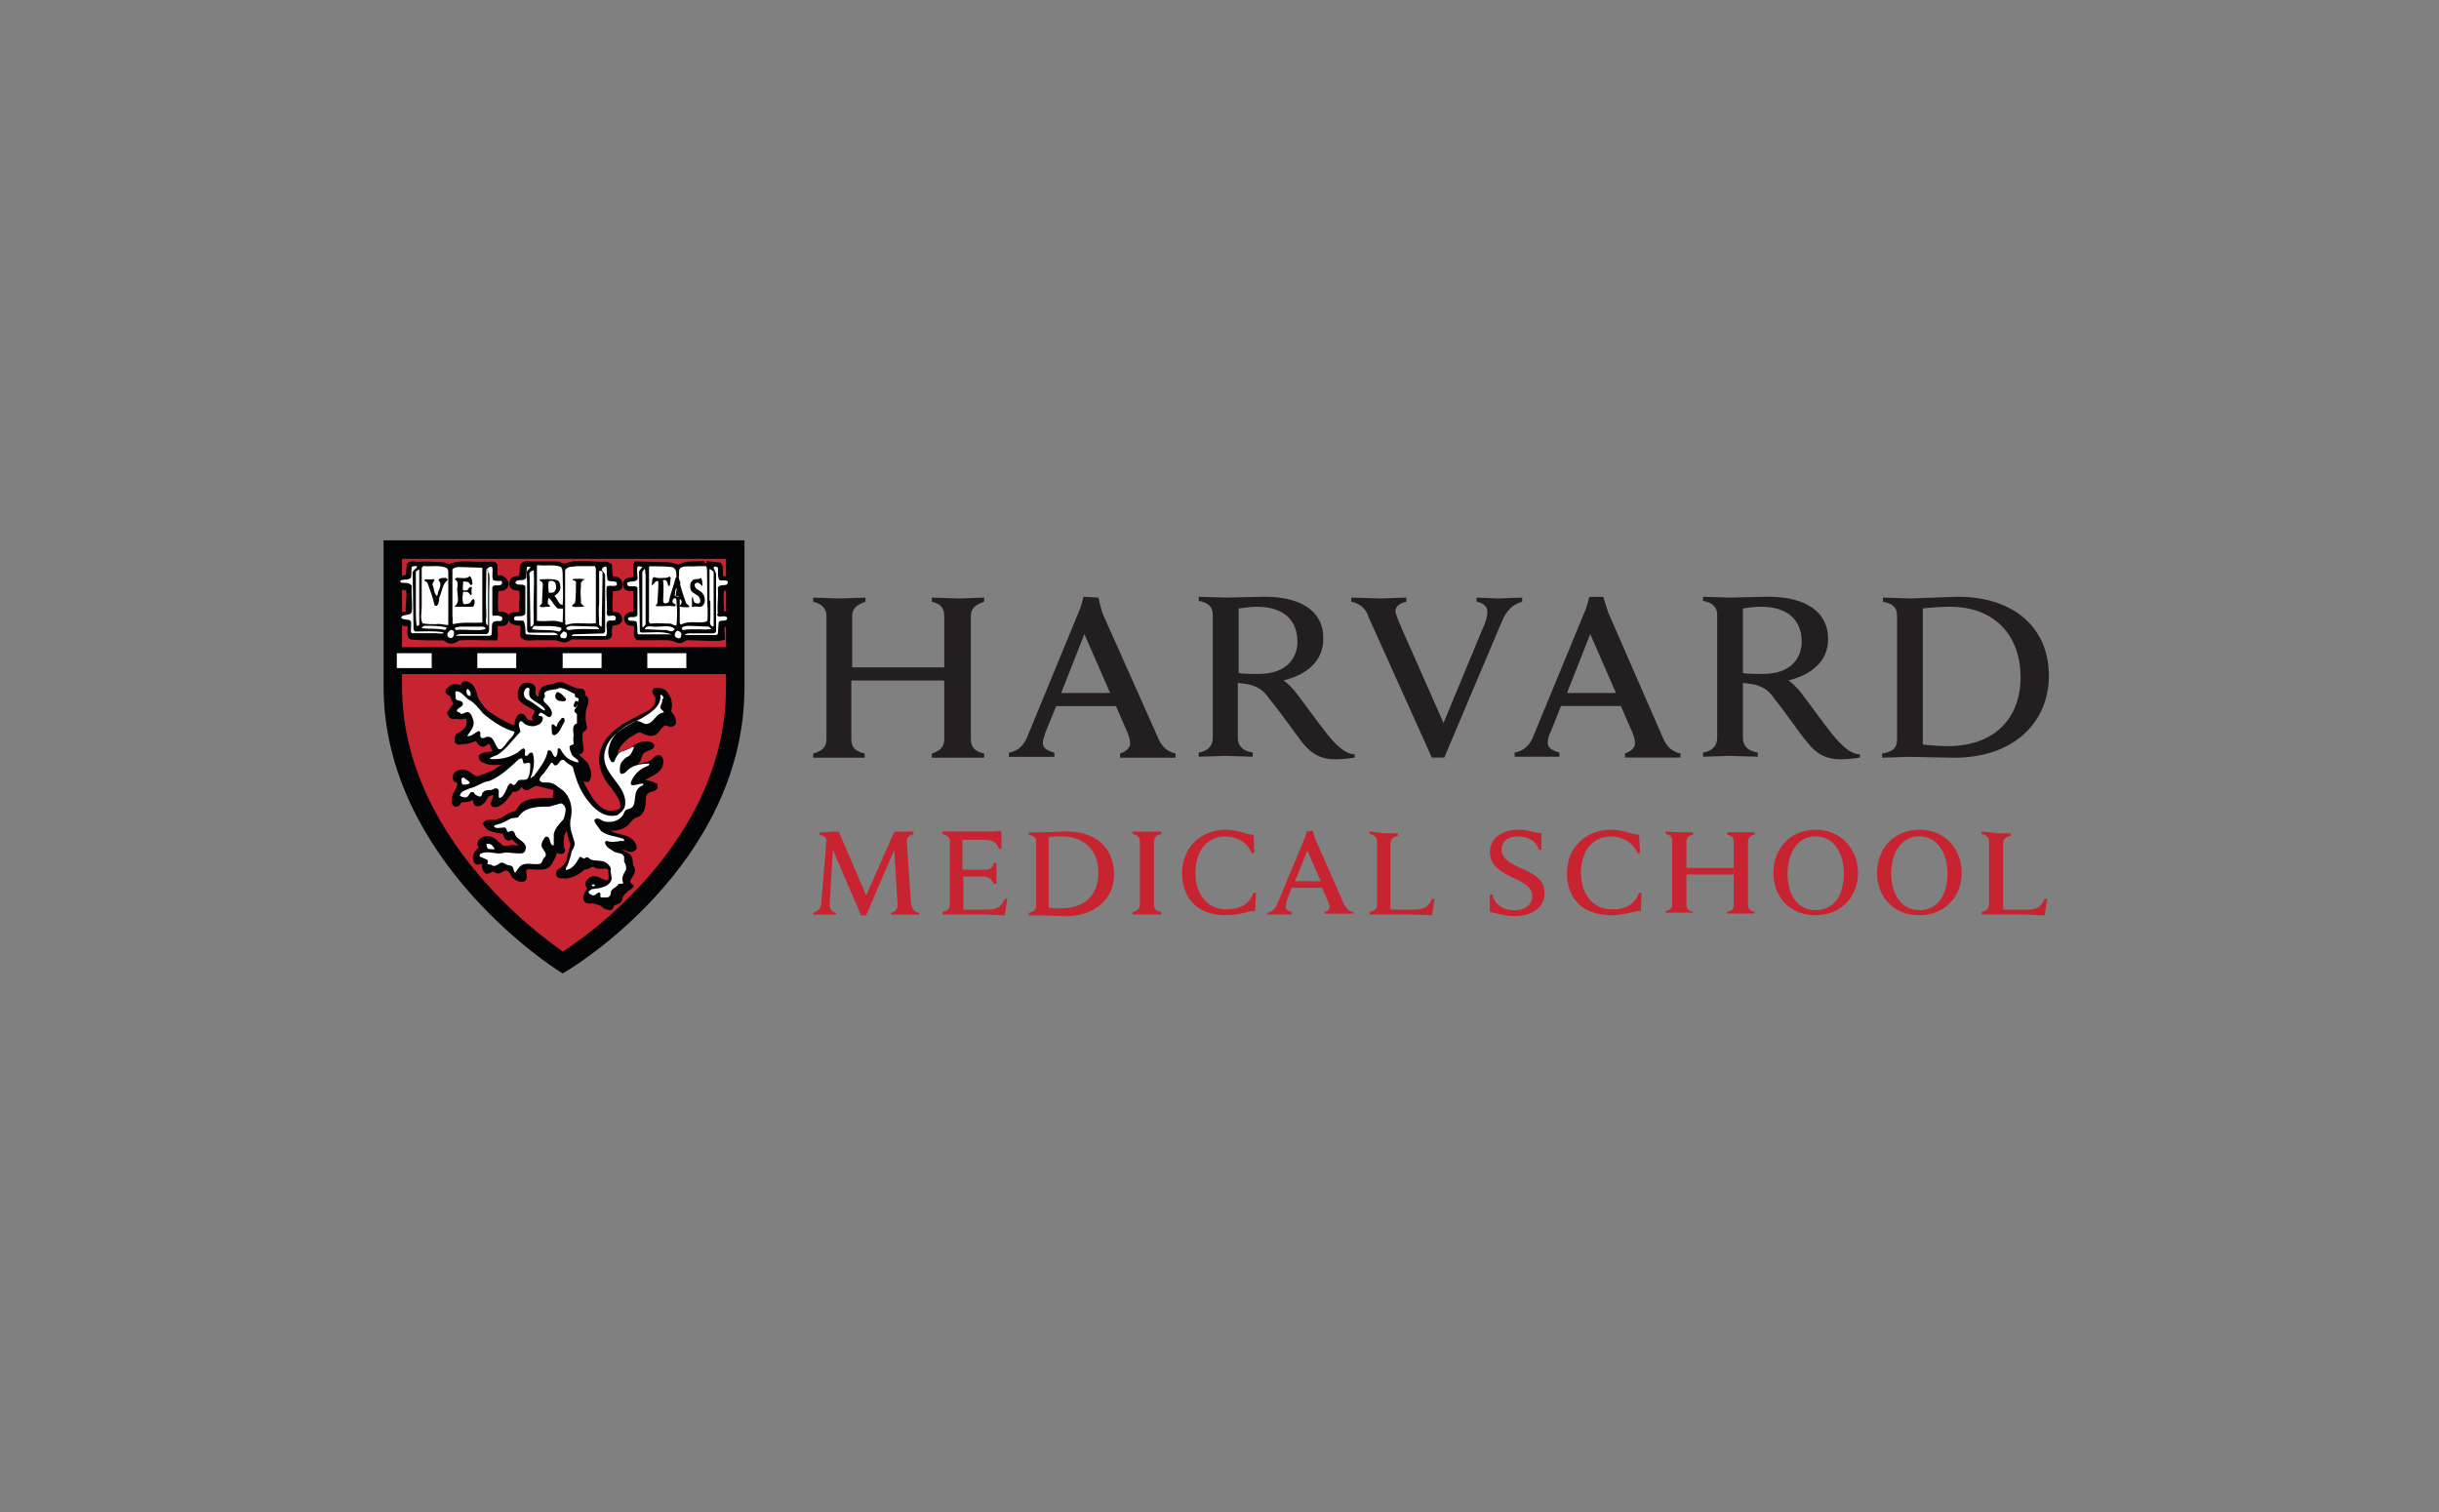 <?xml version="1.0" encoding="UTF-8"?> <svg xmlns="http://www.w3.org/2000/svg" xmlns:xlink="http://www.w3.org/1999/xlink" version="1.1" id="katman_1" x="0px" y="0px" viewBox="0 0 200 124" style="enable-background:new 0 0 200 124;" xml:space="preserve"><rect x="0" y="0" width="200" height="124" fill="#808080" stroke="none"/> <g> <g> <path style="fill-rule:evenodd;clip-rule:evenodd;fill:#231F20;" d="M160.52,48.94l-3.88,0.14c-0.34,0-1.83-0.07-2.24-0.07v0.34 c0.75,0.14,1.16,0.41,1.16,1.16v10.13c0,0.75-0.41,1.02-1.22,1.16v0.34l2.18-0.07l3.74,0.07c4.83,0,7.75-2.86,7.75-6.73 S165.21,48.94,160.52,48.94L160.52,48.94z M103.74,48.94c-0.68,0-2.51,0.07-3.19,0.07c-0.41,0-1.77-0.07-2.25-0.07v0.34 c0.82,0.14,1.15,0.54,1.15,1.15V60.5c0,0.68-0.41,1.09-1.15,1.22v0.34c0.41,0,1.83-0.07,2.18-0.07c0.41,0,1.83,0.07,2.24,0.07 v-0.34c-0.82-0.14-1.22-0.54-1.22-1.22v-4.49c0.21,0,0.41,0.07,0.61,0.07c1.02,0.14,1.57,0.61,1.97,1.22 c0.75,0.89,2.04,2.72,2.72,3.61c0.82,1.02,1.63,1.36,2.72,1.36c0.48,0,1.16-0.07,1.57-0.14v-0.27c-0.82,0-1.63-0.88-2.24-1.63 c-0.61-0.75-2.18-2.93-2.72-3.61c-0.47-0.54-0.88-0.82-0.88-0.82c1.97-0.48,3.26-1.63,3.26-3.4 C108.57,50.23,106.8,48.94,103.74,48.94L103.74,48.94z M145.02,48.94c-0.75,0-2.51,0.07-3.19,0.07c-0.41,0-1.77-0.07-2.18-0.07 v0.34c0.82,0.14,1.16,0.54,1.16,1.15V60.5c0,0.68-0.41,1.09-1.16,1.22v0.34c0.41,0,1.83-0.07,2.18-0.07 c0.41,0,1.83,0.07,2.31,0.07v-0.34c-0.82-0.14-1.22-0.54-1.22-1.22v-4.49c0.21,0,0.41,0.07,0.61,0.07 c1.02,0.14,1.57,0.61,1.97,1.22c0.75,0.89,1.97,2.72,2.72,3.61c0.82,1.02,1.63,1.36,2.72,1.36c0.47,0,1.15-0.07,1.57-0.14v-0.27 c-0.82,0-1.63-0.88-2.25-1.63c-0.61-0.75-2.18-2.93-2.72-3.61c-0.48-0.54-0.89-0.82-0.89-0.82c1.97-0.48,3.26-1.63,3.26-3.4 C149.91,50.23,148.14,48.94,145.02,48.94L145.02,48.94L145.02,48.94z M88.85,48.94c0,0-0.21,0.88-0.41,1.29L84.29,60.3 c-0.27,0.75-0.75,1.29-1.56,1.43v0.34h1.9h1.83v-0.34c-0.75-0.21-0.95-0.48-0.95-0.82c0-0.2,0.14-0.61,0.21-0.82l0.89-2.18h4.9 l0.95,2.18c0.14,0.34,0.21,0.61,0.21,0.89c0,0.27-0.21,0.61-0.82,0.82v0.34h2.24h2.31V61.8c-0.89-0.21-1.22-0.75-1.5-1.43 L90.41,50.3c-0.14-0.41-0.34-1.29-0.34-1.29L88.85,48.94z M130.33,48.94c0,0-0.21,0.88-0.41,1.29l-4.15,10.06 c-0.27,0.75-0.75,1.29-1.57,1.43v0.34h1.9h1.77v-0.34c-0.75-0.21-0.95-0.48-0.95-0.82c0-0.2,0.07-0.61,0.21-0.82l0.88-2.18h4.9 l0.95,2.18c0.14,0.34,0.21,0.61,0.21,0.89c0,0.27-0.21,0.61-0.82,0.82v0.34h2.24h2.31V61.8c-0.88-0.21-1.22-0.75-1.5-1.43 l-4.42-10.13c-0.14-0.41-0.41-1.29-0.41-1.29H130.33z M66.68,49.01v0.34c0.61,0.14,1.09,0.48,1.09,1.16v10.13 c0,0.68-0.41,0.95-1.09,1.16v0.34h2.04h2.18V61.8c-0.61-0.14-1.09-0.41-1.09-1.16v-4.83h7.62v4.83c0,0.68-0.41,0.95-1.02,1.16 v0.34h2.18h2.11V61.8c-0.61-0.14-1.09-0.41-1.09-1.16V50.51c0-0.68,0.47-0.95,1.09-1.16v-0.34l-2.11,0.07 c-0.41,0-1.84-0.07-2.18-0.07v0.34c0.61,0.14,1.02,0.41,1.02,1.16v4.22h-7.55v-4.22c0-0.68,0.48-0.95,1.09-1.16v-0.34 c-0.34,0-1.77,0.07-2.18,0.07C68.38,49.07,66.95,49.01,66.68,49.01z M110.81,49.01v0.34c0.75,0.14,1.22,0.61,1.43,1.29l5.17,11.49 h1.02l4.69-11.08c0.41-1.02,0.95-1.5,1.7-1.7v-0.34c-0.47,0-1.7,0.07-1.97,0.07c-0.34,0-1.36-0.07-1.77-0.07v0.34 c0.54,0.07,0.89,0.41,0.89,0.82c0,0.34-0.14,0.88-0.41,1.43l-3.19,7.69l-3.4-7.69c-0.34-0.82-0.54-1.22-0.54-1.5 c0-0.41,0.47-0.68,0.89-0.75v-0.34c-0.48,0-1.83,0.07-2.18,0.07C112.85,49.08,111.29,49.01,110.81,49.01L110.81,49.01z M103.06,49.76c2.18,0,3.33,1.09,3.33,2.86c0,1.22-0.75,2.65-3.19,2.65c-0.61,0-1.22,0-1.63-0.07v-5.3 C102.11,49.83,102.58,49.76,103.06,49.76L103.06,49.76z M144.41,49.76c2.18,0,3.33,1.09,3.33,2.86c0,1.22-0.75,2.65-3.19,2.65 c-0.61,0-1.22,0-1.63-0.07v-5.3C143.38,49.83,143.86,49.76,144.41,49.76L144.41,49.76z M159.91,49.76c3.67,0,5.78,2.38,5.78,5.78 c0,3.26-2.04,5.65-5.98,5.65c-0.68,0-1.57-0.07-2.04-0.14V49.9C158.28,49.83,159.16,49.76,159.91,49.76L159.91,49.76z M88.92,52 l2.11,4.83h-4.01L88.92,52z M130.4,52l2.11,4.83h-4.01L130.4,52L130.4,52z"></path> <path style="fill-rule:evenodd;clip-rule:evenodd;fill:#C72331;" d="M46.14,45H32v11.29C32,70.09,45.87,78.86,46.01,79l0,0 l0.14-0.07c2.38-1.5,14.08-9.86,14.08-22.58V45.07C60.29,45,46.14,45,46.14,45"></path> </g> <path style="fill:none;stroke:#030405;stroke-width:1.515;" d="M32.21,56.29V45.07h28.08v11.29c0,14.21-14.14,22.58-14.14,22.58 S32.21,70.16,32.21,56.29L32.21,56.29z"></path> <g> <path style="fill-rule:evenodd;clip-rule:evenodd;fill:#C72331;" d="M124.48,68.05c-1.36,0-2.31,0.75-2.31,1.83 c0,1.29,1.29,1.77,1.9,2.11c0.89,0.41,1.57,0.75,1.57,1.5c0,0.68-0.54,1.16-1.43,1.16c-0.41,0-0.88-0.07-1.22-0.34 c-0.27-0.21-0.54-0.54-0.61-0.95h-0.21v1.43c0.47,0.07,1.09,0.34,2.04,0.34c1.57,0,2.45-0.82,2.45-1.9c0-1.15-1.02-1.63-1.97-2.04 c-0.75-0.34-1.56-0.75-1.56-1.5c0-0.54,0.34-1.09,1.29-1.09c0.82,0,1.5,0.27,1.77,1.09h0.21v-1.36 C125.84,68.32,125.43,68.05,124.48,68.05L124.48,68.05L124.48,68.05z M100.54,68.05c-2.11,0-3.61,1.5-3.61,3.54 c0,1.97,1.16,3.47,3.61,3.47c1.22,0,1.9-0.41,2.38-0.34l0.07-1.5h-0.21c-0.34,0.95-1.16,1.36-2.18,1.36 c-1.9,0-2.58-1.63-2.58-2.99c0-1.63,0.82-2.99,2.45-2.99c0.95,0,1.83,0.48,2.18,1.36h0.21l-0.07-1.5 C102.24,68.46,101.57,68.05,100.54,68.05C100.54,68.05,100.54,68.05,100.54,68.05z M132.1,68.05c-2.11,0-3.61,1.5-3.61,3.54 c0,1.97,1.15,3.47,3.67,3.47c1.22,0,1.9-0.41,2.38-0.34l0.07-1.5h-0.21c-0.34,0.95-1.09,1.36-2.18,1.36 c-1.9,0-2.58-1.63-2.58-2.99c0-1.63,0.82-2.99,2.45-2.99c0.95,0,1.83,0.48,2.18,1.36h0.21l-0.07-1.5 C133.8,68.46,133.18,68.05,132.1,68.05C132.1,68.05,132.1,68.05,132.1,68.05z M148.89,68.05c-2.11,0-3.47,1.56-3.47,3.54 c0,1.97,1.36,3.47,3.47,3.47c2.11,0,3.47-1.57,3.47-3.47C152.36,69.69,151,68.05,148.89,68.05L148.89,68.05z M157.39,68.05 c-2.11,0-3.47,1.56-3.47,3.54c0,1.97,1.36,3.47,3.47,3.47c2.11,0,3.47-1.57,3.47-3.47S159.57,68.05,157.39,68.05z M81.98,68.12 c-0.14,0.07-0.34,0.07-0.48,0.07h-4.22v0.21c0.41,0.07,0.61,0.27,0.61,0.61v5.17c0,0.34-0.21,0.54-0.61,0.61v0.21h1.16h2.18 l1.77,0.07l0.21-1.36h-0.21c-0.21,0.48-0.47,0.89-1.36,0.89h-2.04v-2.72h1.43c0.21,0,0.47,0,0.54,0.07 c0.27,0.07,0.41,0.27,0.54,0.54h0.21v-0.89v-0.82h-0.21c-0.07,0.27-0.21,0.48-0.54,0.54h-0.54h-1.5v-2.45h1.77 c0.82,0,1.09,0.34,1.22,0.75h0.21v-1.36L81.98,68.12L81.98,68.12z M87.42,68.19l-1.9,0.07h-1.16v0.21 c0.41,0.07,0.61,0.2,0.61,0.54v5.24c0,0.34-0.21,0.54-0.61,0.61v0.21h1.16l1.83,0.07c2.45,0,4.01-1.43,4.01-3.47 C91.3,69.48,89.87,68.19,87.42,68.19L87.42,68.19z M107.14,68.19c0,0-0.07,0.41-0.21,0.68l-2.18,5.24 c-0.14,0.34-0.41,0.68-0.82,0.75v0.14h1.02h0.95v-0.21c-0.34-0.07-0.48-0.27-0.48-0.41s0.07-0.27,0.07-0.41l0.41-1.16h2.51 l0.47,1.09c0.07,0.14,0.14,0.34,0.14,0.48s-0.07,0.34-0.41,0.41v0.14h1.15h1.22v-0.14c-0.47-0.07-0.61-0.34-0.82-0.75l-2.31-5.24 l-0.2-0.67L107.14,68.19L107.14,68.19z M136.58,68.19v0.21c0.34,0.07,0.54,0.2,0.54,0.54v5.23c0,0.34-0.21,0.48-0.54,0.54v0.14 h1.09h1.16v-0.07c-0.34-0.07-0.54-0.21-0.54-0.54v-2.52h3.88v2.52c0,0.34-0.21,0.48-0.54,0.54v0.14h1.16h1.09v-0.14 c-0.34-0.07-0.54-0.21-0.54-0.54V69c0-0.34,0.21-0.48,0.54-0.54v-0.21h-1.09h-1.16v0.21c0.34,0.07,0.54,0.2,0.54,0.54v2.18h-3.88 V69c0-0.34,0.21-0.48,0.54-0.54v-0.21h-1.16C137.67,68.26,136.58,68.19,136.58,68.19z M92.86,68.19v0.21 c0.41,0.07,0.61,0.27,0.61,0.61v5.17c0,0.34-0.21,0.54-0.61,0.61v0.21h1.22h1.15v-0.2c-0.41-0.07-0.61-0.27-0.61-0.61v-5.17 c0-0.34,0.21-0.54,0.61-0.61v-0.21h-1.15H92.86z M112.31,68.19v0.21c0.41,0.07,0.61,0.27,0.61,0.61v5.17 c0,0.34-0.21,0.54-0.61,0.61v0.21h1.16h2.18l1.77,0.07l0.21-1.36h-0.21c-0.21,0.48-0.47,0.89-1.36,0.89h-2.04v-5.44 c0-0.34,0.21-0.54,0.61-0.61v-0.21h-1.16C113.46,68.32,112.31,68.19,112.31,68.19z M162.49,68.19v0.21 c0.41,0.07,0.61,0.27,0.61,0.61v5.17c0,0.34-0.21,0.54-0.61,0.61v0.21h1.22h2.18l1.77,0.07l0.21-1.36h-0.21 c-0.21,0.48-0.47,0.89-1.36,0.89h-2.04v-5.44c0-0.34,0.21-0.54,0.61-0.61v-0.21h-1.15C163.72,68.32,162.49,68.19,162.49,68.19z M67.22,68.26v0.21c0.41,0.07,0.61,0.27,0.54,0.61l-0.41,4.97c0,0.41-0.27,0.68-0.68,0.82v0.14h0.95h0.95v-0.14 c-0.48-0.14-0.54-0.41-0.54-0.68l0.27-4.49l2.31,5.37h0.41l2.31-5.37l0.27,4.49c0,0.27-0.07,0.54-0.54,0.68v0.14h1.16h1.16v-0.14 c-0.41-0.07-0.61-0.34-0.68-0.82l-0.34-5.03c0-0.34,0.14-0.48,0.54-0.61v-0.21h-0.88h-0.68l-2.31,5.24l-2.25-5.24h-0.75 C67.97,68.26,67.43,68.26,67.22,68.26L67.22,68.26L67.22,68.26z M148.89,68.59c1.57,0,2.31,1.5,2.31,3.06 c0,1.57-0.68,2.99-2.31,2.99c-1.63,0-2.31-1.43-2.31-2.99C146.58,70.02,147.33,68.59,148.89,68.59L148.89,68.59z M157.39,68.59 c1.57,0,2.31,1.5,2.31,3.06c0,1.57-0.68,2.99-2.31,2.99c-1.57,0-2.31-1.43-2.31-2.99C155.08,70.02,155.83,68.59,157.39,68.59 L157.39,68.59z M87.08,68.59c1.9,0,2.99,1.22,2.99,2.99s-1.09,2.92-3.06,2.92c-0.34,0-0.75,0-1.02-0.07v-5.78 C86.33,68.59,86.74,68.59,87.08,68.59L87.08,68.59z M107.21,69.75l1.09,2.52h-2.11L107.21,69.75z"></path> <path style="fill-rule:evenodd;clip-rule:evenodd;fill:#030405;stroke:#030405;stroke-width:0.308;" d="M51.79,72.68L51.79,72.68 L51.79,72.68L51.79,72.68L51.79,72.68l-0.27-0.27c-0.07-0.48,0.68-0.82,0.27-1.36c-0.07-0.27,0-0.75-0.34-0.95 c-0.21-0.14-0.54-0.21-0.75-0.41c0-0.14,0.14-0.07,0.27-0.14c0.41-0.07,0.75,0.41,1.09,0c0-0.27-0.21-0.54-0.41-0.68 c-0.61-0.41-1.5-0.27-1.97-0.88l0.07-0.07c0.61,0.14,1.22,0,1.63-0.34c0.27-0.34,0.54-0.68,0.95-0.75 c0.41-0.27,0.48-0.82,0.48-1.36c0-0.21,0.07-0.41,0.27-0.54c0.21-0.21,0.82-0.14,0.68-0.54c-0.27-0.14-0.61-0.27-1.02-0.27 c-0.14-0.07,0-0.2,0.07-0.27c0.61-0.41,1.5-0.61,1.43-1.5c-0.07-0.07,0-0.21-0.2-0.27c-0.27,0-0.41,0.27-0.61,0.41 c-0.54,0.27-1.29,0.27-1.77,0.61c-0.07,0-0.07-0.14,0-0.21c0.21-0.27,0.61-0.27,0.75-0.61c0.07-0.27,0.14-0.61,0.48-0.75 c0.2-0.14,0.48-0.14,0.61-0.34c0-0.14-0.14-0.2-0.27-0.2c-0.54-0.14-1.09,0.14-1.43,0.48c-0.41,0.14-0.82,0.27-1.16,0.61 c-0.07,0-0.14,0-0.14-0.07c-0.07-0.75,0.61-1.29,1.09-1.7c0.34-0.07,0.61-0.54,1.09-0.34c0.27,0.14,0.54,0.27,0.88,0.21 c0.41-0.14,0.48-0.61,0.89-0.82c0.27-0.07,0.68,0.27,0.82-0.07c0.07-0.41-0.21-0.61-0.41-0.95c0.2-0.54,0.07-1.22-0.41-1.63 c-0.22-0.15-0.49-0.2-0.75-0.14c-0.2,0.27,0.2,0.41,0.2,0.68c0.07,1.09-1.09,1.29-1.7,1.7c-1.29,0.61-2.86,1.63-2.92,3.26 c0,0.95,0.41,1.7,1.02,2.38c0.34,0.54,0.88,1.09,0.68,1.84c-0.27,0.14-0.61,0.21-0.95,0.21c-1.09-0.07-1.7-1.29-2.18-2.18 c-0.14-0.34-0.34-0.61-0.34-1.02c0.07-0.07,0.07,0,0.14,0c0.21,0.21,0.14,0.61,0.54,0.54c0.27-0.41,0.07-0.88-0.07-1.22 c-0.21-0.34-0.61-0.54-0.82-0.88c0-0.27,0.41-0.07,0.41-0.41c-0.07-0.48-0.14-0.95-0.07-1.43c0.07-0.2,0.34-0.2,0.34-0.41 c-0.14-0.48-0.14-0.95-0.07-1.43c0.07-0.27,0.27-0.61,0.14-0.95c-0.34-0.07-0.07-0.48-0.34-0.61c-0.61,0-1.09-0.34-1.63-0.54 c-0.27-0.07-0.48,0.07-0.68,0.14c-0.34,0.07-0.75,0.07-0.95,0.34c-0.14,0.21-0.14,0.41-0.14,0.68c-0.07,0.14-0.2,0-0.27,0 c-0.27-0.14-0.34-0.41-0.27-0.68c0-0.14,0-0.27-0.14-0.34c-0.14-0.07-0.41-0.14-0.61-0.07c-0.27,0.07-0.34,0.41-0.41,0.61 c0,0.14,0,0.41,0.07,0.54c0.34,0.41,0.88,0.54,1.29,0.89c0.07,0.2-0.07,0.41-0.2,0.61c0,0.21,0.27,0.21,0.2,0.41 c-0.28,0.06-0.57,0.01-0.82-0.14c-0.14-0.14-0.2-0.41-0.41-0.41c-0.21,0-0.27,0.27-0.34,0.41s0,0.41-0.14,0.54h-0.14 c-0.75-0.27-1.43-0.68-2.11-1.16c-0.41-0.27-0.68-0.75-0.95-1.16c-0.14-0.48-0.2-1.09-0.82-1.29c-0.14,0-0.27,0-0.27,0.14v0.21 c-0.27,0-0.61-0.21-0.88-0.07c-0.14,0.07-0.27,0.21-0.41,0.34c0,0.34,0.41,0.2,0.41,0.48c0,0.2,0.2,0.41,0.27,0.61l-0.27,0.34 l-0.27,0.41c0.07,0.14,0.14,0.34,0.34,0.34c0.27-0.07,0.48,0.07,0.75,0c0.14,0,0.41-0.14,0.47,0.14c0.07,0.21,0,0.41,0,0.61 c-0.2,0.34-0.54,0.61-0.88,0.75c-0.07,0.14-0.07,0.34-0.07,0.48c0.14,0.21,0.41,0.07,0.61,0.07c0.41,0,0.68-0.2,1.09-0.27 c0.07,0.21,0.21,0.41,0.41,0.48c0.27,0.07,0.34-0.34,0.68-0.2c0.2,0.2,0.14,0.54,0.41,0.75c0,0.14-0.07,0.14-0.21,0.14 c-0.27,0.07-0.75,0-1.02,0.27c0,0.14,0.08,0.28,0.21,0.34c0.27,0.14,0.61,0.21,0.95,0.21c0.27,0,0.61-0.07,0.89,0L41.4,62.7 l-0.89,0.61l-1.22,0.48c-0.54,0.14-0.82-0.54-1.36-0.54c-0.2,0-0.34,0.07-0.54,0.21c-0.14,0.14-0.14,0.34-0.07,0.48 c0.07,0.14,0.34,0.07,0.34,0.27c0,0.54-0.48,0.88-0.48,1.43c0,0.14,0,0.27,0.14,0.34c0.07,0.07,0.2,0,0.27-0.07 c0.07-0.07,0.07-0.27,0.27-0.27c0.27,0,0.61,0,0.89-0.2c0.07,0,0.2,0.07,0.2,0.2c0,0.14,0,0.27,0.14,0.34 c0.48,0,0.68-0.48,0.89-0.82c0.21,0,0.41-0.2,0.61-0.07c0.07,0.34-0.14,0.54-0.2,0.82c0,0.07,0.07,0.14,0.2,0.14 c0.54-0.07,0.89-0.61,1.22-1.02c0.07-0.07,0.07-0.27,0.27-0.27c0.41,0.14,0.54-0.41,0.82-0.54h0.07c0,0.14-0.07,0.21,0,0.34 c0.2,0.21,0.41,0,0.54-0.07l0.41-0.21l1.43,0.34c0.41,0.14,0,0.54,0.2,0.82c-0.07,0.14-0.2,0.14-0.41,0.14 c-0.82,0.07-1.77-0.07-2.38,0.48l-0.41,0.61c-0.61,0-0.95,0.54-1.43,0.61c-0.34,0.27-0.95-0.07-1.15,0.27 c0.14,0.41,0.61,0.54,1.09,0.61c0.14,0.07,0.41,0,0.54,0.14c0,0.2,0.07,0.41,0.27,0.48c0.14,0.07,0.27-0.21,0.41-0.07 c0.2,0.27,0.48,0.41,0.68,0.68c-0.14,0.2-0.41,0.07-0.68,0.07l0,0c-0.34,0-0.75,0.2-1.02-0.07c-0.34-0.27-0.61-0.68-1.15-0.68 c-0.27,0.07-0.54,0.14-0.61,0.48c0,0.21,0.14,0.27,0.21,0.34c-0.34,0.21-0.68,0.54-0.54,1.02c0,0.07,0.07,0.21,0.2,0.21 c0.14,0,0.27-0.14,0.48-0.07c0,0.27,0,0.68,0.27,0.82c0.27,0,0.41-0.34,0.75-0.07c0.27,0.14,0.48-0.14,0.75-0.21 c0.41,0,0.54,0.34,0.68,0.61c0.2,0.14,0.54,0.48,0.88,0.27c0.2-0.34-0.2-0.75,0.2-0.95c0.27-0.07,0.48,0,0.75,0 c0.41,0,0.88,0.07,1.16-0.34l0.34-0.61l0.07-0.41c0.21-0.07,0.61,0.27,0.68-0.07c-0.14-0.34-0.14-0.75-0.07-1.16 c0.07-0.27,0.21-0.54,0.41-0.75h0.07c0.07,0.48,0.14,0.95,0.34,1.36c0,0.41-0.27,0.82-0.27,1.22c-0.07,0.41-0.41,0.82-0.82,1.02 c-0.07,0.07-0.14,0.21-0.07,0.34c0.07,0.2,0.41,0.07,0.61,0.14c0.54-0.07,1.09-0.34,1.5-0.75c0.41,0.07,0.61-0.41,0.95-0.14 c0.41,0.27,1.09-0.21,1.22,0.41c-0.07,0.27,0.2,0.82-0.27,0.95c-0.48-0.07-1.02-0.68-1.5-0.14c-0.07,0.07-0.21,0.27-0.07,0.41 c0.07,0.14,0.14,0.27,0,0.41c-0.14,0.2-0.27,0.48-0.2,0.75c0.07,0.14,0.27,0.14,0.41,0.14c0.27-0.07,0.54,0.14,0.82,0.14 c0.21,0.21,0.48,0.41,0.82,0.41c0.14-0.07,0.07-0.2,0.21-0.34c0.2-0.14,0.61-0.14,0.61-0.48c0.08-0.3,0.28-0.54,0.54-0.68 C51.11,73.02,51.65,72.88,51.79,72.68L51.79,72.68L51.79,72.68z"></path> <path style="fill-rule:evenodd;clip-rule:evenodd;fill:#FFFFFF;" d="M43.22,56.42c-0.14,0-0.2,0.21-0.27,0.41 c0,0.2,0.07,0.41,0.27,0.54c0.48,0.2,0.88,0.61,1.36,0.88h0.14c-0.2-0.48-0.82-0.61-1.22-1.02c-0.14-0.21-0.14-0.41-0.07-0.68 C43.42,56.42,43.29,56.36,43.22,56.42z M45.87,56.42c-0.34,0.21-0.82,0.07-1.16,0.34c-0.2,0.14,0.14,0.34-0.14,0.54 c0,0.14,0,0.21,0.07,0.27c0.27,0.27,0.68,0.61,0.61,1.02c-0.2,0.54-0.54-0.07-0.88-0.14c-0.07,0-0.2,0.07-0.2,0.21 c0,0.07,0.07,0.07,0.2,0.07c0.07,0,0.14,0.07,0.14,0.21c0,0.21-0.2,0.48-0.48,0.54c-0.27,0.14-0.68,0.07-0.95-0.07 c-0.14-0.07-0.2-0.27-0.41-0.27c-0.27,0.27,0,0.61,0,0.88c-0.61,0.61-1.15,1.43-1.9,1.9c-0.2,0.07-0.41,0.14-0.61,0.27 c0.07,0.07,0.14,0.07,0.27,0.07c0.68,0,1.36-0.14,1.9-0.48c0.2-0.07,0.34-0.34,0.61-0.41c0.27,0.14,0,0.41,0.14,0.61 c0.14,0.07,0.2-0.07,0.34-0.21c0.07-0.07,0.2-0.07,0.27,0c0.2,0.68,0.07,1.43-0.2,2.04c0.14,0,0.14-0.14,0.27-0.14 c0.48-0.68,1.02-1.29,1.16-2.11c0.41-0.14,0.34,0.41,0.61,0.54c0.2-0.14,0.2-0.48,0.2-0.68c0.07-0.07,0.14-0.07,0.21,0 c0.2,0.34,0.41,0.68,0.82,0.89c0.2,0.07,0.41,0.21,0.68,0.21c0-0.27-0.34-0.34-0.54-0.61c-0.07-0.2-0.2-0.41-0.2-0.68 c0.07-0.14,0.27-0.14,0.34-0.2c0-0.21-0.07-0.48,0-0.68c0-0.27-0.2-0.89,0.27-1.02v-0.75c0-0.07-0.21-0.14-0.21-0.27 c0-0.2,0.21-0.27,0.21-0.41c0.07-0.21,0.07-0.34,0.14-0.54c0-0.07-0.07-0.14-0.14-0.14c-0.21,0-0.14-0.27-0.21-0.34 C46.82,56.83,46.42,56.42,45.87,56.42L45.87,56.42z M38.32,56.49c0,0-0.07,0.07-0.07,0.21c0,0.07,0,0.21,0.14,0.34 c0.07,0,0.14,0.07,0.2,0v-0.2C38.59,56.7,38.39,56.49,38.32,56.49z M37.37,56.7c-0.07,0.07,0,0.34,0,0.54 c0,0.27,0.34,0.14,0.54,0.34c0.2,0.34-0.27,0.41-0.41,0.61c-0.14,0.27,0.2,0.14,0.27,0.34c0.21,0.07,0.34-0.14,0.61-0.14 c0.2,0.07,0.34,0.34,0.41,0.61c0.2,0.54-0.21,0.95-0.48,1.36c0.34,0.07,0.61-0.27,0.95-0.41c0.27,0.07,0,0.41,0.2,0.54 c0.21,0.14,0.34-0.07,0.54-0.07c0.54,0,0.54,0.68,0.89,1.02h0.2c0.34-0.27,0.54-0.68,0.89-1.02c0.07-0.07,0.21-0.27,0.21-0.41 c-0.95-0.27-1.77-0.82-2.58-1.5c-0.34-0.41-0.75-0.95-1.22-1.16C38.05,57.1,37.78,56.63,37.37,56.7z M45.74,56.76 c0.07,0,0.07,0,0.14,0.07c0.21,0.07,0.34,0.27,0.54,0.48c0,0.14-0.07,0.2-0.2,0.2c-0.2,0-0.48,0-0.61-0.2 c-0.14-0.14-0.07-0.34,0-0.48C45.6,56.83,45.67,56.76,45.74,56.76L45.74,56.76z M54.17,56.97c0,0.07-0.07,0.14,0,0.21 c-0.07,0.88-0.95,1.36-1.63,1.77c-1.29,0.61-2.86,1.43-2.99,2.99c-0.14,1.63,1.97,2.52,1.7,4.15c-0.07,0.34-0.34,0.54-0.61,0.75 c-0.88,0.27-1.7-0.27-2.31-1.02c-0.75-0.89-1.09-1.84-1.36-2.92c-0.21-0.21-0.48-0.27-0.68-0.54c-0.41-0.21-0.41,0.41-0.75,0.41 c-0.21,0-0.14-0.27-0.34-0.21l-0.48,0.68c-0.14,0.27-0.48,0.41-0.48,0.75c0.14,0.27,0.54,0.14,0.89,0.21 c0.41,0.07,0.68,0.41,1.02,0.61c0.61,0.54,0.82,1.36,0.68,2.18c-0.21,0.75,0.07,1.36,0.27,2.04c0.07,0.27-0.07,0.54-0.21,0.75 c-0.07,0.41-0.2,0.75-0.34,1.16c-0.07,0.14-0.21,0.27-0.14,0.41c0.54-0.07,0.88-0.61,1.09-1.02c0.07-0.14,0.21,0,0.34,0.07 c0.07,0.07,0.14-0.07,0.21-0.07c0.07-0.07,0.2,0,0.27,0.07c0.2,0.21,0.61,0.14,0.95,0.21c0.34,0,0.68,0.27,0.82,0.61 c-0.07,0.27,0.07,0.54,0.07,0.88c-0.2,0.68-1.02,0.75-1.63,0.82c-0.07,0.07-0.27,0.14-0.27,0.27c0.07,0.14,0.14,0.14,0.27,0.21 c0.27,0.14,0.41-0.21,0.61-0.21c0.2,0.07,0,0.27,0.14,0.41h0.48c0.21,0,0.34-0.21,0.34-0.48c0.07-0.27,0.48-0.34,0.61-0.61 c0.07-0.07,0.27,0,0.41-0.07c-0.21-0.41,0-0.75,0.2-1.09c0.07-0.21,0-0.48-0.14-0.68v-0.41c-0.14-0.34-0.54-0.27-0.82-0.41 c-0.27-0.21-0.68-0.34-0.75-0.75c0-0.07,0.07-0.14,0.14-0.14c0.34,0.14,0.82,0.07,1.16,0c0.07,0,0.27,0.07,0.27-0.07 c0-0.07-0.07-0.14-0.21-0.14c-0.61-0.21-1.22-0.21-1.7-0.61c-0.14-0.27-0.48-0.54-0.54-0.89c0.34-0.34,0.61,0.14,0.95,0.14 c0.54,0.07,1.02-0.07,1.36-0.48c0.14-0.14,0.14-0.48,0.41-0.54c0.95-0.14,0.34-1.29,0.95-1.77c0.07-0.14,0.41-0.14,0.34-0.34 c-0.34,0-0.54,0.14-0.88,0.14c-0.07,0-0.14-0.07-0.14-0.21c0.21-0.61,0.75-1.16,1.36-1.36c0.07,0,0.21-0.14,0.14-0.2 c-0.75,0-1.43,0.14-1.9,0.68c-0.07,0.07-0.27,0.21-0.41,0.14c-0.14-0.14-0.07-0.34-0.07-0.54c0-0.34,0.27-0.61,0.54-0.82 c0.34-0.07,0.48-0.48,0.61-0.82c0-0.07-0.07,0-0.14,0c-0.21,0.14-0.48,0.21-0.75,0.34c-0.41,0.07-0.61,0.54-0.75,0.89h-0.2 c-0.27-0.34-0.34-0.82-0.21-1.22c0.21-1.09,1.22-1.7,2.11-2.11c0.34-0.14,0.61,0.14,0.88,0.21c0.68,0,0.82-0.89,1.5-0.95 c0-0.14-0.2-0.21-0.27-0.34c-0.07-0.27,0.2-0.41,0.14-0.75C54.44,57.38,54.44,57.03,54.17,56.97L54.17,56.97z M47.17,57.51 c0.07-0.07,0.21,0,0.21,0.07c0,0.14-0.07,0.27-0.14,0.41c-0.07,0.07-0.14,0-0.2-0.07C47.03,57.78,47.1,57.65,47.17,57.51z M46.08,58.87c0.07,0,0.14,0,0.21,0.07v0.27c-0.27,0.34-0.34,0.89-0.82,1.09c-0.14,0-0.21-0.07-0.21-0.21c0-0.21-0.07-0.48,0-0.68 c0.21-0.07,0.27,0.27,0.41,0.14C45.67,59.28,45.94,59.08,46.08,58.87z M42.81,62.2c-0.07,0-0.2,0-0.27,0.07 c-0.75,0.68-1.43,1.36-2.38,1.77c-0.61,0.07-1.02,0.48-1.63,0.61c-0.27,0.14-0.75,0.2-0.82,0.61c0.14,0.07,0.27,0.14,0.47,0.14 c0.21,0,0.27-0.27,0.41-0.41c0.07-0.07,0.21,0,0.27,0c0.07,0.21,0.27,0.27,0.47,0.34c0.14,0,0.21-0.14,0.21-0.27 c0.14-0.27,0.48-0.27,0.75-0.27c0.14-0.07,0.27-0.14,0.41-0.14c0.34,0.07,0.14,0.48,0.21,0.75c0.07,0.07,0.14,0,0.2,0 c0.27-0.27,0.41-0.61,0.54-0.95c0.07-0.07,0.14-0.21,0.27-0.21c0.34,0.41,0.41-0.21,0.68-0.27c0.2-0.07,0.48,0.07,0.68-0.14 c0.2-0.34,0.2-0.82,0.2-1.16c-0.07-0.27-0.34,0-0.54-0.07C42.88,62.54,42.88,62.34,42.81,62.2z M37.91,63.77c0,0,0,0.07-0.07,0.07 c0,0.14,0,0.34,0.07,0.48c0.2,0.07,0.47,0,0.61-0.07c0-0.21-0.27-0.27-0.41-0.41C38.12,63.77,37.98,63.77,37.91,63.77z M46.01,65.88l-0.95,0.27c-0.95,0-2.04,0-2.58,0.89l-0.54,0.07c-0.34,0.14-0.68,0.41-1.09,0.48c-0.07,0.07-0.27,0-0.34,0.2 c0.2,0.21,0.54,0.07,0.89,0.07c0.14,0.07,0.14,0.21,0.2,0.34c0.14,0.07,0.27-0.07,0.41-0.07c0.07,0,0.14,0.14,0.21,0.21 c0.07,0.48,0.68,0.54,0.88,1.02c0.07,0.14,0,0.34-0.07,0.48c-0.14,0.21-0.41,0.14-0.68,0.14c-0.41,0-0.82-0.14-1.22,0 c-0.61,0.07-1.22-0.27-1.77,0.07c0,0-0.07,0.14,0,0.2l0.61,0.27c0.07,0.07,0,0.27,0,0.34l0.34,0.07c0.2,0.21,0.47,0,0.68-0.14 c0.2-0.14,0.41,0.07,0.61,0.14c0.14,0.07,0.27,0,0.41,0.14c0.14,0.14,0.07,0.48,0.27,0.48c0.09-0.17,0.21-0.34,0.34-0.48 c0.41-0.41,1.02-0.14,1.56-0.21c0.34,0,0.27-0.48,0.54-0.61c0.14-0.27-0.14-0.48-0.27-0.75c-0.14-0.27,0.07-0.61,0.27-0.88 c0.41-0.07,0.34,0.41,0.48,0.61c0.07,0.07,0.14,0.14,0.21,0.07v-0.89c0.07-0.41,0.41-0.82,0.75-1.16c0.14-0.2,0.14-0.41,0.21-0.68 C46.42,66.35,46.35,66.01,46.01,65.88L46.01,65.88z M40.09,69.21h-0.2c0,0.07,0,0.27,0.14,0.41c0.2,0,0.41,0.07,0.54,0 C40.43,69.41,40.3,69.21,40.09,69.21L40.09,69.21z M48.59,72.54l-0.07,0.07c0,0,0,0.07,0.14,0.07c0,0,0.14,0,0.14-0.07 C48.73,72.54,48.66,72.47,48.59,72.54L48.59,72.54z"></path> <path style="fill-rule:evenodd;clip-rule:evenodd;fill:#030405;stroke:#030405;stroke-width:0.308;" d="M32.21,53.23h28.08v1.9 H32.21V53.23L32.21,53.23z"></path> <path style="fill-rule:evenodd;clip-rule:evenodd;fill:#FFFFFF;" d="M53.08,53.57h3.2v1.22h-3.2V53.57z M46.14,53.57h3.19v1.22 h-3.19V53.57z M39.14,53.57h3.19v1.22h-3.19V53.57z M32.54,53.57h2.86v1.22h-2.86V53.57z"></path> <path style="fill-rule:evenodd;clip-rule:evenodd;fill:#030405;stroke:#030405;stroke-width:0.319;" d="M36.83,46.43 c0.89-0.41,1.97-0.14,2.99-0.21c0.27,0.07,0.68-0.14,0.82,0.14v0.89c0.07,0.21,0.41,0,0.54,0.14c0.2,0.14,0.27,0.21,0.34,0.34 c0.07,0.14,0,0.27-0.07,0.41c-0.2,0.21-0.41,0.14-0.68,0.21L40.7,48.4c0,0.54-0.07,1.09,0,1.57c0,0.07-0.07,0.27,0.07,0.34 c0.27,0,0.54,0,0.75,0.14c0.07,0.14,0.07,0.27,0,0.48c-0.07,0.54-1.02-0.07-0.88,0.61c0,0.21,0.07,0.61,0,0.82 c-1.02,0-2.11-0.07-3.06,0c-0.14,0.14-0.41,0.27-0.61,0.27c-0.2,0-0.34-0.14-0.54-0.27c-0.95,0-1.83,0-2.72-0.07 c-0.27-0.21-0.07-0.61-0.14-1.02c-0.14-0.14-0.41,0-0.54-0.14c-0.14,0-0.14-0.14-0.21-0.27c0-0.2,0-0.34,0.14-0.47 c0-0.07,0.2-0.07,0.41-0.07l0.07-0.07c-0.07-0.68,0.14-1.29,0-1.97c-0.07-0.07-0.27,0-0.41-0.07c-0.14,0-0.34-0.07-0.41-0.27 c0-0.2-0.07-0.34,0.07-0.47l0.75-0.21l0.07-0.95c0.21-0.21,0.54-0.07,0.82-0.07c0.48-0.07,1.02,0,1.5,0 C36.15,46.22,36.49,46.29,36.83,46.43z"></path> <path style="fill-rule:evenodd;clip-rule:evenodd;fill:#FFFFFF;" d="M37.23,51.8c0,0.14,0,0.34-0.07,0.41 c-0.07,0.14-0.27,0.14-0.34,0.07c-0.07,0-0.14-0.14-0.14-0.21c0-0.21,0.14-0.27,0.27-0.41C37.1,51.66,37.17,51.73,37.23,51.8 M34.18,46.56c-0.21,0.14-0.41,0.34-0.34,0.54l0.07,4.55l0.14,0.14c0.75,0,1.56-0.07,2.31,0.07v0.07c-0.21,0.07-0.41,0-0.61,0 h-1.97c-0.14-0.07-0.07-0.41-0.07-0.54c0-0.2,0.07-0.41-0.14-0.54c-0.27-0.07-0.54,0-0.68-0.21c0.14-0.34,0.75-0.07,0.88-0.48 c0.07-0.68-0.07-1.43,0-2.11c-0.2-0.34-0.61-0.21-0.88-0.27c0,0-0.07-0.07-0.07-0.14c0.21-0.2,0.68,0,0.88-0.27 c0.07-0.27,0-0.61,0.07-0.88c0.07-0.07,0.27-0.07,0.41-0.07V46.56z M40.37,46.56c0.07,0.27-0.07,0.68,0.07,1.02 c0.2,0.07,0.48,0.07,0.68,0.07c0.07,0.07,0.07,0.21,0,0.27c-0.2,0.21-0.68-0.07-0.75,0.27v2.24l0.07,0.07 c0.2,0,0.54-0.07,0.75,0.14c0,0.07,0,0.21-0.07,0.27c-0.2,0.07-0.61-0.07-0.75,0.21c-0.07,0.27,0,0.61-0.07,0.95l-0.14,0.07h-2.72 c-0.07,0,0-0.07,0-0.07L37.72,52h2.18c0.21-0.07,0.21-0.34,0.21-0.48v-2.99c0-0.54,0.07-1.02,0-1.5c0-0.07-0.21-0.21-0.21-0.34 C40.16,46.43,40.3,46.43,40.37,46.56 M39.82,51.53c-0.07,0.14-0.27,0.07-0.34,0.14h-0.61c-0.48,0-1.02-0.07-1.43,0 c-0.07,0-0.14-0.07-0.14-0.14c0.07-0.14,0.27-0.07,0.41-0.14h1.83C39.69,51.39,39.75,51.46,39.82,51.53 M40.02,46.83v4.42 c0,0.07-0.07,0-0.14-0.07c-0.07-0.21,0-0.54,0-0.75c-0.07-1.22,0-2.52,0-3.74L40.02,46.83 M36.69,46.63l0.07,0.21v3.94v0.48 c-0.34,0-0.68-0.14-1.02-0.07c-0.34,0-0.75,0-1.09-0.07c-0.21-0.41-0.07-0.88-0.07-1.36v-3.13c0-0.14,0.14-0.21,0.14-0.21 C35.4,46.5,36.15,46.29,36.69,46.63 M39.55,46.56v4.49c-0.75,0.07-1.63-0.07-2.38,0.14c-0.14-0.14,0-0.41-0.07-0.61v-1.57V46.7 c0.07-0.14,0.34-0.2,0.54-0.2L39.55,46.56L39.55,46.56z M36.62,51.46c0,0.07-0.07,0.2-0.14,0.2c-0.61-0.14-1.29-0.07-1.9-0.14l0,0 c0-0.07,0.14-0.2,0.27-0.2C35.4,51.32,36.08,51.32,36.62,51.46 M34.38,46.7v4.49c0,0.07-0.07,0.14-0.21,0.14 c-0.07-0.48-0.07-0.95-0.07-1.43V46.9C34.11,46.83,34.25,46.77,34.38,46.7"></path> <path style="fill-rule:evenodd;clip-rule:evenodd;fill:#030405;stroke:#030405;stroke-width:0.319;" d="M49.68,46.22 c0.07,0,0.21,0.07,0.34,0.14l0.07,1.02c0.27,0.07,0.61,0,0.75,0.34c0.07,0.14,0.07,0.34,0,0.48c-0.2,0.2-0.61,0-0.75,0.27 c0,0.68-0.07,1.16,0,1.77c0.2,0.21,0.54,0,0.68,0.27c0.07,0.07,0.14,0.2,0.07,0.41c-0.14,0.21-0.48,0.21-0.75,0.27 c-0.07,0.07,0,0.27-0.07,0.41c-0.07,0.2,0.14,0.54-0.14,0.68c-0.82,0.07-1.5,0-2.31,0h-0.75c-0.2,0.14-0.48,0.34-0.75,0.21 l-0.48-0.15h-1.63c-0.41,0-0.95,0.14-1.15-0.21c0-0.27,0.07-0.61,0-0.95c-0.27-0.07-0.75,0-0.95-0.34V50.5 c0.21-0.27,0.68,0,0.88-0.27v-0.82c0.07-0.41,0-0.75,0-1.09c-0.27-0.07-0.82,0-0.82-0.41c0-0.2,0.07-0.41,0.27-0.47 c0.21-0.07,0.48,0,0.54-0.14l0.07-0.89c0.2-0.41,0.75-0.14,1.15-0.21h1.7c0.27,0,0.54,0.27,0.82,0.14 C47.44,45.95,48.59,46.29,49.68,46.22L49.68,46.22z"></path> <path style="fill-rule:evenodd;clip-rule:evenodd;fill:#FFFFFF;" d="M49.75,46.56c0,0.34,0,0.68,0.07,1.02 c0.2,0.2,0.88-0.07,0.75,0.41c-0.21,0.14-0.48,0-0.75,0.07l-0.07,0.07c-0.07,0.75,0.07,1.5,0,2.18c0,0.07,0.07,0.21,0.14,0.21 c0.21,0,0.54-0.14,0.61,0.14c0,0.48-0.61,0-0.75,0.41c-0.07,0.34,0.07,0.61,0,0.95l-0.07,0.14h-2.79v-0.07l0.14-0.07l2.38-0.07 c0.07,0,0.21-0.07,0.21-0.2v-4.56c0-0.2-0.27-0.34-0.27-0.54C49.48,46.5,49.68,46.36,49.75,46.56 M43.49,46.5 c0,0.14-0.2,0.2-0.27,0.34c-0.07,0.27,0,0.61,0,0.95v3.88c0,0.07,0.07,0.21,0.14,0.21h2.04c0.07,0,0.2,0.07,0.34,0.14 c0,0.07-0.2,0.07-0.27,0.07c-0.75,0-1.56,0-2.31-0.07l-0.07-0.07c0-0.34,0-0.68-0.14-1.02c-0.2-0.07-0.48,0-0.75-0.07 c-0.07-0.07-0.07-0.2,0-0.27c0.2-0.14,0.75,0.07,0.88-0.27v-2.24c-0.2-0.27-0.61,0-0.82-0.27c0.07-0.41,0.68-0.07,0.88-0.41 l0.07-0.88C43.15,46.43,43.36,46.5,43.49,46.5 M46.49,52c0,0.14,0,0.34-0.21,0.34c-0.14,0-0.34,0-0.34-0.21 c0-0.14,0.14-0.2,0.27-0.34C46.42,51.8,46.49,51.94,46.49,52 M43.77,46.77c0.07,1.36-0.07,2.52,0,3.81 c-0.07,0.27,0.14,0.75-0.27,0.82l-0.07-4.15C43.35,46.97,43.49,46.83,43.77,46.77L43.77,46.77z M49.41,46.97l-0.07,4.42 c-0.07,0-0.14-0.07-0.21-0.14c0-0.61-0.07-1.22,0-1.77v-2.65C49.27,46.77,49.41,46.83,49.41,46.97 M45.94,51.46 c0.07,0,0.14,0.07,0.07,0.2l-0.14,0.14c-0.68-0.2-1.5-0.07-2.25-0.2c0.07-0.07,0.07-0.21,0.2-0.27 C44.51,51.39,45.26,51.26,45.94,51.46 M48.93,51.39c0.07,0.07,0.21,0.14,0.21,0.21h-0.07c-0.82,0-1.63-0.07-2.38,0.07 c-0.07,0-0.2,0-0.27-0.14c0.07-0.14,0.27-0.2,0.48-0.2L48.93,51.39 M48.86,46.63v4.49h-0.07c-0.82,0.07-1.63-0.14-2.38,0.14 c-0.14-0.07,0-0.27-0.07-0.41v-4.01c0-0.14,0.07-0.21,0.2-0.27c0.21-0.14,0.48-0.07,0.75-0.14h1.5L48.86,46.63z M46.14,49.55 c0.07-0.75,0-1.63,0-2.38c0-0.2,0-0.47-0.14-0.68c-0.54-0.21-1.29-0.07-1.9-0.14c0,0-0.07,0-0.07,0.07v4.35v0.14 c0.48,0.07,0.95,0,1.36,0c0.2,0,0.48,0.07,0.75,0.14c0-0.54,0.07-0.95,0-1.43L46.14,49.55C46.14,49.55,46.14,49.55,46.14,49.55z"></path> <path style="fill-rule:evenodd;clip-rule:evenodd;fill:#030405;stroke:#030405;stroke-width:0.319;" d="M59,46.29 c0.21,0.27,0.07,0.68,0.14,1.02c0.2,0.21,0.75,0,0.82,0.48c0,0.21-0.07,0.34-0.14,0.41c-0.14,0.14-0.48,0-0.61,0.2 c-0.07,0.54,0,1.22,0,1.83c0.14,0.07,0.41,0.07,0.61,0.21c0.07,0.07,0.21,0.21,0.21,0.41c0,0.14-0.07,0.27-0.27,0.34 c-0.14,0.07-0.41,0-0.48,0.2c-0.07,0.27,0,0.61,0,0.95c-0.2,0.07-0.48,0.07-0.68,0.07l-2.31-0.07c-0.21,0.07-0.41,0.34-0.75,0.21 c-0.48-0.27-1.16-0.21-1.63-0.21h-1.63c-0.27-0.27-0.07-0.75-0.14-1.02c-0.07-0.21-0.41-0.14-0.61-0.21 c-0.14-0.07-0.2-0.27-0.2-0.41c0-0.2,0.2-0.27,0.34-0.34c0.14-0.07,0.41,0.07,0.41-0.14v-1.7c0-0.34-0.48-0.14-0.68-0.27 c-0.14-0.07-0.21-0.34-0.14-0.48c0.14-0.34,0.54-0.2,0.82-0.34v-0.07v-1.02l0.07-0.14l2.65,0.07c0.27,0,0.54,0.14,0.88,0.21 c0.54-0.41,1.36-0.21,2.04-0.34C57.7,46.15,59,46.29,59,46.29z"></path> <path style="fill-rule:evenodd;clip-rule:evenodd;fill:#FFFFFF;" d="M55.26,51.53c0.07,0,0.07,0.14,0,0.14 c-0.21,0.27-0.48-0.07-0.82,0l-1.57-0.07c0.14-0.41,0.75-0.14,1.09-0.21C54.44,51.39,54.92,51.26,55.26,51.53 M58.11,51.39 c0.07,0.07,0.21,0.14,0.21,0.21c-0.75,0.07-1.5-0.07-2.31,0.07c-0.07,0-0.14-0.14-0.07-0.2c0.14-0.14,0.41-0.14,0.61-0.14 C56.55,51.32,58.11,51.39,58.11,51.39z M55.87,51.94c0,0.14,0,0.41-0.2,0.41c-0.14,0-0.28-0.08-0.34-0.21 c0-0.2,0.07-0.34,0.2-0.41C55.73,51.73,55.8,51.87,55.87,51.94 M52.67,46.5c-0.07,0.14-0.27,0.27-0.27,0.41l0.07,4.9l0.14,0.07 c0.82,0,1.7-0.14,2.45,0.14h-2.72l-0.07-0.07c0-0.34,0-0.68-0.07-0.95c-0.2-0.2-0.82,0.07-0.68-0.34c0.2-0.14,0.61,0.07,0.75-0.21 V48.2c-0.14-0.21-0.48-0.07-0.75-0.14c-0.07-0.07-0.14-0.21-0.07-0.27c0.2-0.2,0.95,0.07,0.82-0.54c0-0.34-0.14-0.82,0.14-0.82 C52.47,46.5,52.61,46.43,52.67,46.5 M58.86,46.56c0.07,0.34-0.07,0.68,0.14,1.02c0.21,0.07,0.61-0.07,0.68,0.14 c0,0.48-0.61,0.07-0.82,0.48c0.07,0.75-0.07,1.36,0,2.11c-0.07,0.07-0.07,0.14,0,0.21c0.21,0.14,0.48-0.07,0.68,0.07 c0.14,0,0.07,0.14,0.07,0.2c-0.14,0.21-0.61,0-0.68,0.27l-0.07,0.95l-0.14,0.07h-2.52v-0.07l0.27-0.07h2.04 c0.07,0,0.21-0.07,0.21-0.21v-4.69l-0.21-0.48C58.52,46.43,58.79,46.43,58.86,46.56 M52.94,47.11v4.08c0,0.07-0.14,0.14-0.2,0.27 l-0.07-0.07v-1.36v-0.34v-2.79c0.07-0.07,0.14-0.21,0.2-0.27C52.94,46.83,52.88,46.97,52.94,47.11 M58.52,46.9v3.06v1.36 c0,0,0,0.07-0.07,0.07c-0.34-0.14-0.2-0.48-0.2-0.75v-1.29l-0.07-0.14v-2.52C58.25,46.63,58.45,46.83,58.52,46.9 M57.98,46.97 c0-0.14,0-0.41-0.07-0.54h-0.68c-0.48,0.07-1.09-0.07-1.43,0.14c-0.2,0.21-0.07,0.48-0.14,0.75c0,0.14,0.07,0.34,0.14,0.48 l-0.07,0.21l-0.27-0.07l-0.07-0.14c0-0.14,0.07-0.2,0.07-0.34c0-0.34,0.07-0.82-0.34-0.95c-0.61-0.07-1.22-0.07-1.83-0.07 c0,0-0.07,0-0.07,0.07v4.15c0,0.14-0.07,0.41,0.14,0.48c0.54-0.07,1.09,0,1.57,0c0.2,0,0.34,0.21,0.54,0.14 c0.07-0.61,0.07-1.29,0-1.97c0-0.07,0-0.21-0.07-0.21v-0.14h0.34v0.07l0,0v1.97c0,0.07,0,0.21,0.14,0.21 c0.61-0.34,1.36-0.07,1.97-0.21L58,50.91c0.07-0.34,0-1.5,0-1.5L57.98,46.97 M55.73,48.81c0,0.07-0.2,0.07-0.27,0.07H55.4 c0.07-0.2,0-0.47,0.14-0.61C55.66,48.33,55.6,48.6,55.73,48.81"></path> <path style="fill-rule:evenodd;clip-rule:evenodd;fill:#030405;" d="M45.94,49.55c-0.2-0.21-0.27-0.48-0.48-0.68 c0.07-0.07,0.21-0.14,0.27-0.21c0.14-0.14,0.27-0.34,0.21-0.61c0-0.2-0.07-0.41-0.27-0.47c-0.41-0.14-0.95-0.07-1.36-0.07 c-0.07,0-0.07,0.07,0,0.14c0.14,0.07,0.2,0.14,0.2,0.27l-0.07,1.57l-0.2,0.21c0.2,0.21,0.48,0,0.82,0.07 c0.14-0.07-0.07-0.14-0.14-0.27c0-0.14,0-0.34,0.07-0.47c0.27,0.2,0.41,0.61,0.75,0.88h0.48v-0.27 C46.08,49.62,46.01,49.55,45.94,49.55 M45.33,48.6c-0.14,0-0.34,0.07-0.34-0.07c0-0.2-0.07-0.54,0-0.82 c0.14-0.14,0.41-0.07,0.54,0.07c0.07,0.21,0.07,0.35,0.07,0.48C45.53,48.4,45.53,48.54,45.33,48.6 M55.8,49.15 c0.07,0.07,0.14,0.21,0.07,0.34l-0.14,0.21l0.07,0.07c0.2,0,0.54,0.07,0.75,0c-0.07-0.14-0.2-0.21-0.27-0.27 c-0.27-0.68-0.48-1.43-0.68-2.18l-0.2,0.07c-0.14,0.61-0.41,1.22-0.54,1.9c0,0.14-0.14,0.14-0.27,0.2c-0.14,0-0.21-0.07-0.21-0.2 c0-0.54,0.07-1.09,0-1.63c-0.07-0.07,0.07-0.14,0.21-0.07c0.14,0.07,0.14,0.27,0.2,0.41c0,0.07,0.14,0.07,0.14,0l0.07-0.61 c-0.07-0.21-0.21,0-0.41,0c-0.27,0-0.68,0.07-0.95-0.07c-0.2,0.07-0.14,0.41-0.2,0.61V48c0.2-0.07,0.27-0.41,0.54-0.34v0.54 l-0.07,1.22c0,0.14-0.14,0.14-0.14,0.27c0.34,0.07,0.75,0,1.09,0c0.21,0,0.41,0.07,0.54,0v-0.14c-0.14,0-0.27-0.14-0.27-0.27 c0.07-0.07,0.07-0.27,0.27-0.21c0,0,0.07,0,0.07,0.07L55.8,49.15L55.8,49.15C55.73,49.15,55.73,49.15,55.8,49.15 M55.39,48.87 h-0.07c0.07-0.2,0-0.47,0.14-0.61c0.14,0.07,0.14,0.34,0.2,0.61C55.66,48.94,55.46,48.94,55.39,48.87 M57.57,47.58 c0,0.14,0.07,0.41,0,0.48c-0.14-0.14-0.14-0.21-0.34-0.27c-0.07,0-0.2,0-0.27,0.14c0,0.41,0.34,0.41,0.61,0.68 c0.2,0.21,0.27,0.54,0.2,0.82c-0.07,0.21-0.2,0.34-0.41,0.34c-0.21,0-0.34-0.07-0.48,0h-0.14v-0.75l0.07-0.07 c0.07,0.21,0,0.54,0.41,0.54c0.07,0,0.2,0,0.2-0.2c0-0.68-0.88-0.48-0.82-1.22c0-0.14,0-0.27,0.14-0.41 c0.14-0.27,0.48-0.07,0.75-0.27C57.5,47.38,57.5,47.51,57.57,47.58 M47.98,47.51c-0.2,0.07-0.41,0.21-0.34,0.54 c-0.07,0.48,0,0.95,0,1.43l0.27,0.27l0,0c-0.34,0-0.61,0.07-0.95,0c-0.14-0.14,0.14-0.21,0.2-0.34c0.07-0.54,0.07-1.09,0.07-1.7 c-0.07-0.14-0.34-0.07-0.27-0.21C47.23,47.45,47.64,47.45,47.98,47.51L47.98,47.51z M38.73,47.92c-0.2,0.21-0.2-0.2-0.41-0.2 c-0.07,0-0.27-0.07-0.34,0c0,0.27-0.07,0.48,0,0.68c0.07,0.07,0.2,0,0.34,0c0.07-0.07,0.14-0.27,0.34-0.27 c0.07,0.07,0,0.21,0,0.34s0.07,0.34-0.07,0.34c-0.07-0.07-0.14-0.27-0.34-0.27h-0.27c-0.07,0.34-0.07,0.68,0,0.95 c0.14,0.14,0.34,0,0.48,0c0.2-0.07,0.2-0.41,0.41-0.34c0.07,0.14,0.07,0.34,0,0.48l-0.07,0.13h-1.36c-0.07,0-0.21,0-0.14-0.07 c0.41-0.27,0.2-0.82,0.2-1.22c-0.07-0.27,0.21-0.75-0.2-0.95c0-0.14,0.14-0.07,0.14-0.14c0.34,0,0.82,0.14,1.09-0.14 C38.73,47.45,38.73,47.72,38.73,47.92 M36.69,47.58c-0.41,0.34-0.41,0.82-0.61,1.29c-0.14,0.21,0,0.61-0.27,0.82 c-0.14,0-0.2-0.07-0.2-0.14c-0.14-0.61-0.34-1.16-0.54-1.7c0-0.14-0.41-0.21-0.21-0.34h0.75c0.07,0.14-0.2,0.27-0.14,0.48 c0.14,0.2,0.07,0.61,0.34,0.88l0.07-0.07c0-0.41,0.48-0.82,0.07-1.22c0.14-0.27,0.48-0.14,0.61-0.2 C36.62,47.45,36.76,47.51,36.69,47.58"></path> </g> </g> </svg> 